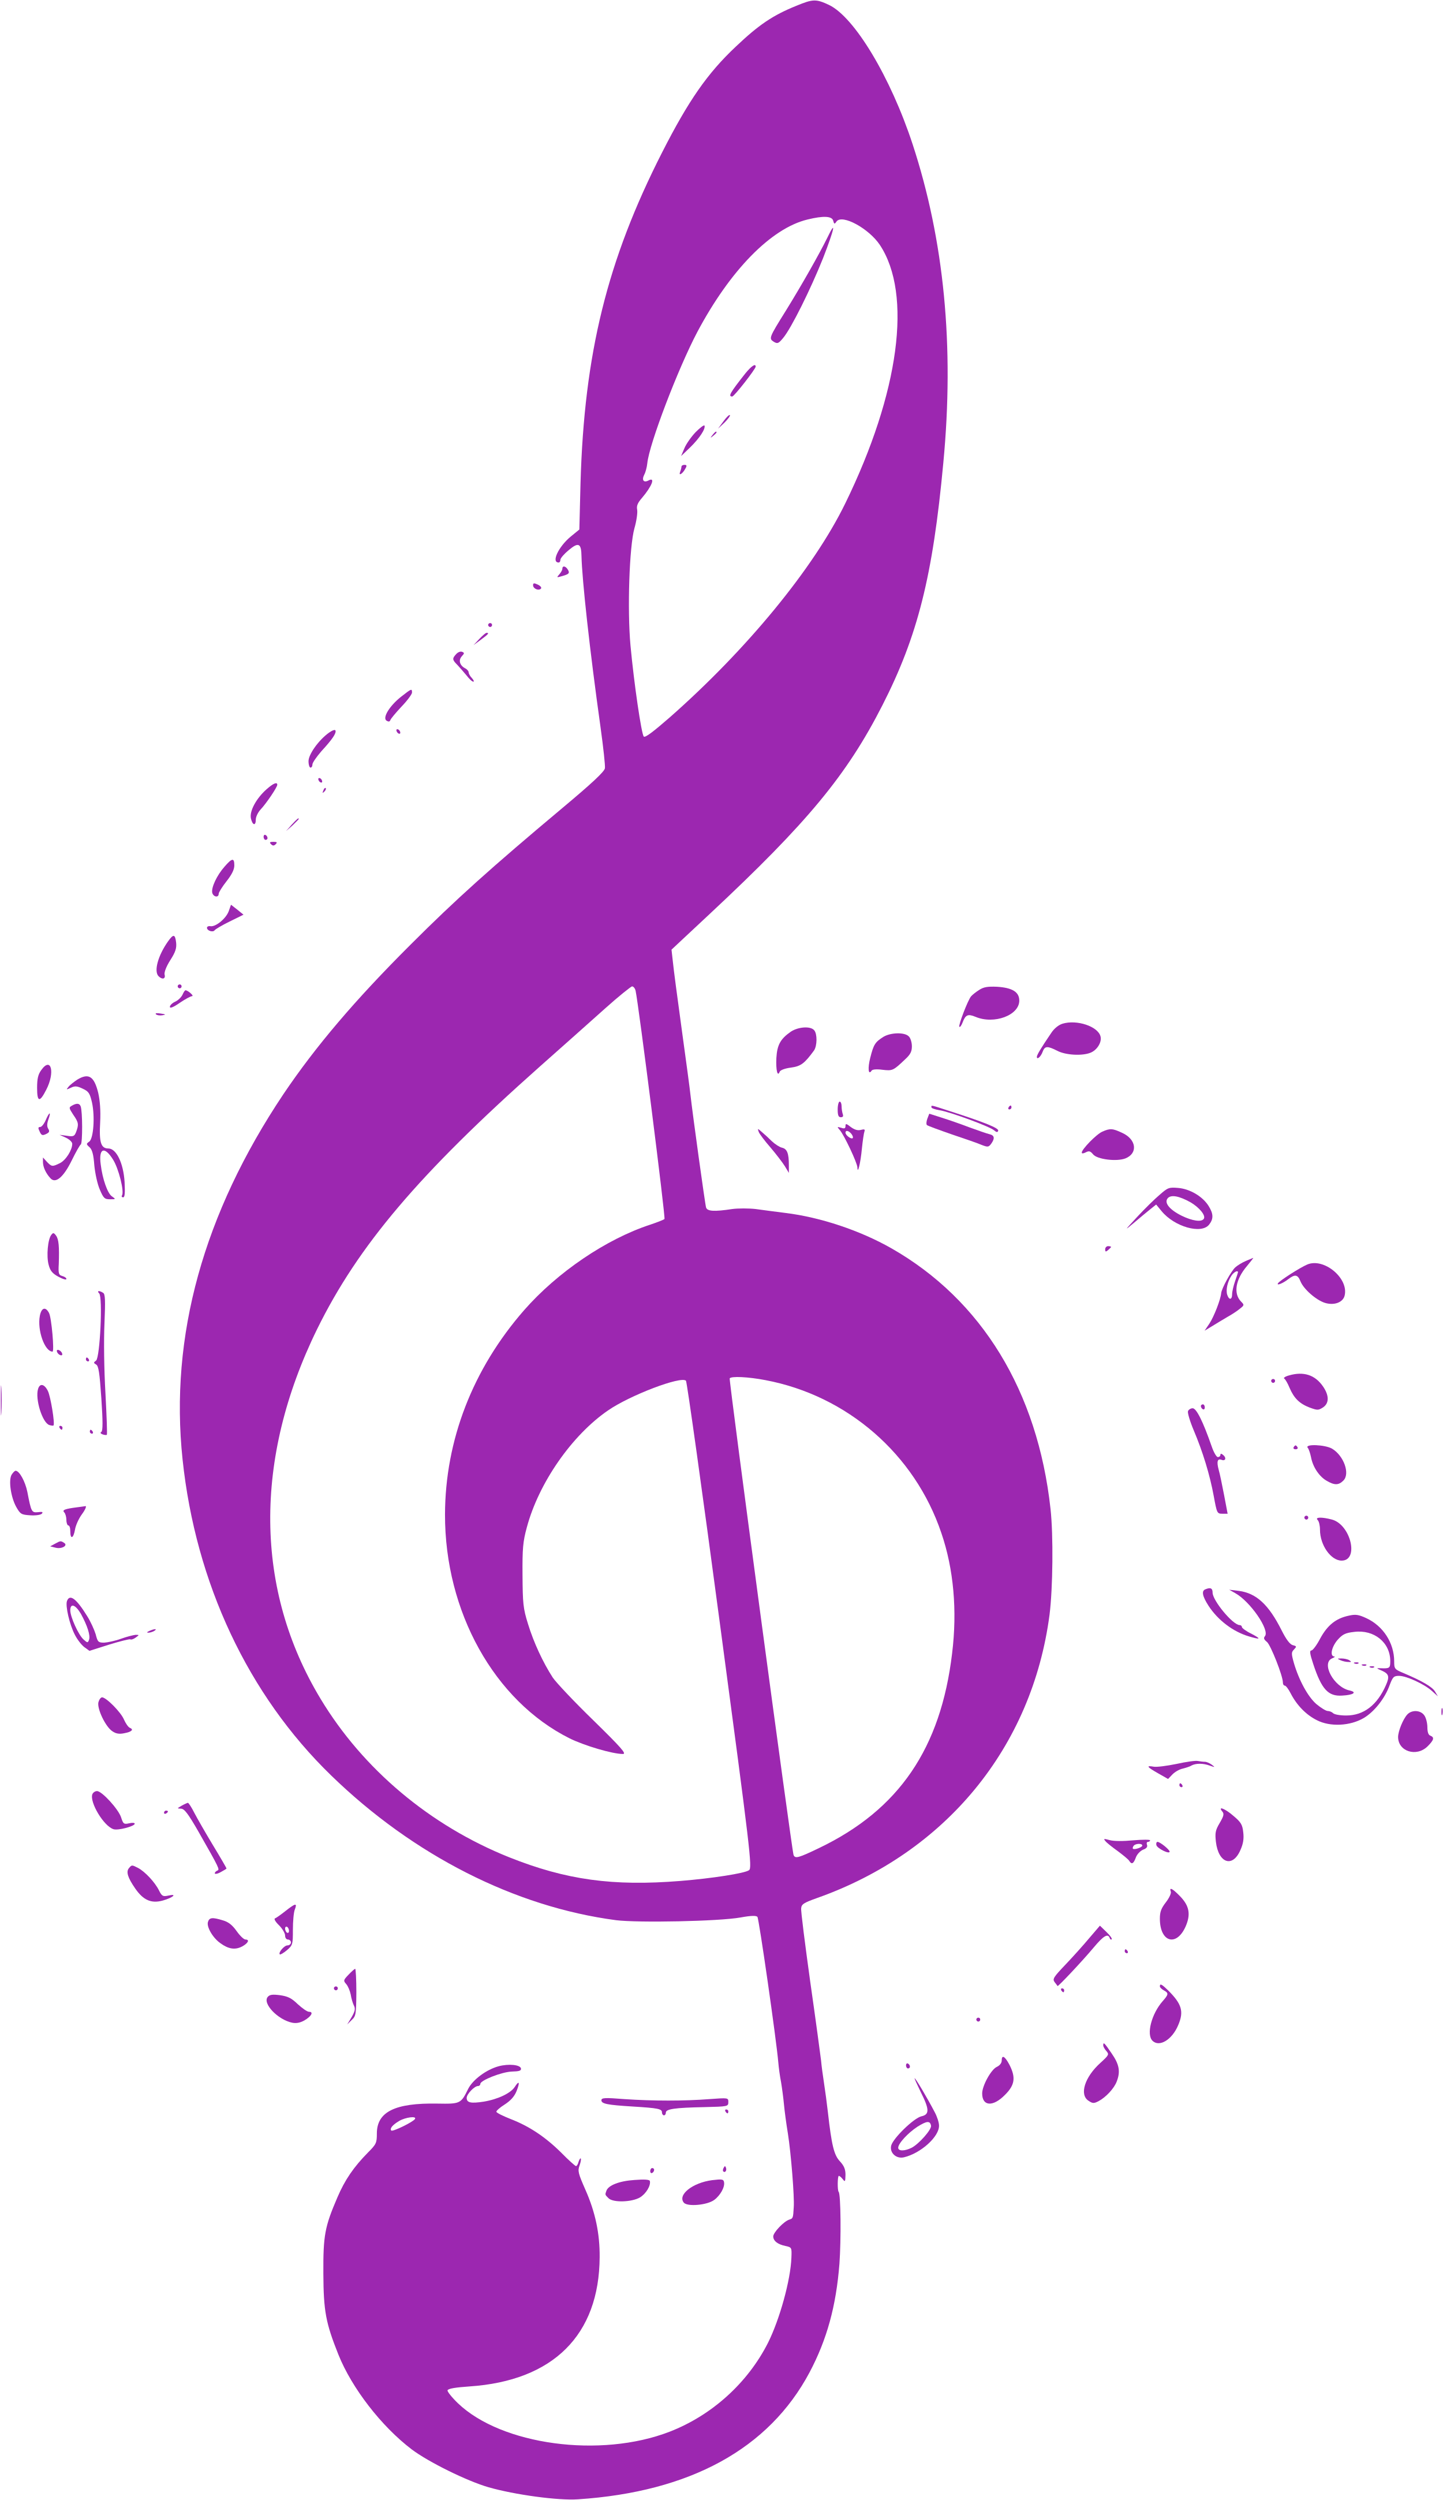 <?xml version="1.0" standalone="no"?>
<!DOCTYPE svg PUBLIC "-//W3C//DTD SVG 20010904//EN"
 "http://www.w3.org/TR/2001/REC-SVG-20010904/DTD/svg10.dtd">
<svg version="1.0" xmlns="http://www.w3.org/2000/svg"
 width="739pt" height="1280pt" viewBox="0 0 739 1280"
 preserveAspectRatio="xMidYMid meet">
<g transform="translate(0,1280) scale(0.1,-0.1)"
fill="#9c27b0" stroke="none">
<path d="M4080 12771 c-122 -49 -194 -98 -311 -209 -146 -137 -243 -277 -378
-542 -282 -554 -399 -1030 -418 -1693 l-6 -238 -44 -36 c-63 -52 -101 -133
-62 -133 5 0 9 6 9 14 0 8 19 30 42 49 51 43 65 36 66 -31 3 -121 41 -472 98
-879 14 -101 24 -193 22 -206 -2 -17 -65 -76 -218 -204 -363 -304 -546 -468
-776 -698 -288 -287 -488 -523 -652 -766 -410 -612 -584 -1240 -517 -1871 67
-634 336 -1206 761 -1618 421 -409 942 -673 1459 -741 112 -14 527 -6 638 14
55 10 80 10 86 3 8 -10 97 -629 107 -746 2 -25 8 -70 14 -100 5 -30 12 -82 15
-115 3 -33 12 -100 20 -148 16 -101 34 -325 30 -377 -3 -57 -4 -58 -23 -64
-28 -9 -82 -66 -82 -86 0 -23 23 -41 63 -49 32 -7 32 -8 30 -60 -4 -114 -60
-316 -120 -436 -104 -205 -287 -371 -504 -455 -354 -137 -861 -68 -1084 146
-31 30 -55 60 -53 66 3 9 41 15 113 20 428 29 664 263 666 662 1 120 -22 230
-73 345 -37 84 -40 96 -30 124 6 17 9 33 6 36 -2 3 -7 -5 -11 -17 -3 -12 -9
-22 -13 -22 -4 0 -39 31 -76 69 -81 80 -163 135 -259 172 -38 15 -71 31 -73
37 -1 5 18 22 42 37 31 20 50 41 61 68 19 47 14 58 -9 22 -21 -32 -86 -63
-159 -75 -65 -10 -87 -6 -87 19 0 20 40 61 58 61 7 0 12 5 12 11 0 18 109 61
161 63 38 1 49 4 47 16 -4 19 -63 25 -115 11 -62 -17 -131 -68 -155 -115 -38
-77 -40 -78 -158 -76 -217 4 -310 -42 -310 -153 0 -48 -3 -55 -45 -97 -74 -75
-119 -141 -157 -230 -65 -151 -73 -195 -72 -390 1 -193 12 -252 77 -415 69
-172 220 -367 375 -485 86 -65 283 -162 393 -194 136 -39 359 -69 459 -62 575
38 978 259 1186 650 89 168 136 339 153 556 9 124 7 357 -4 368 -7 8 -6 82 1
82 4 0 13 -8 20 -17 12 -16 13 -13 14 22 0 29 -7 46 -29 70 -30 32 -42 82 -61
250 -5 44 -14 112 -20 150 -6 39 -13 90 -15 115 -3 25 -27 205 -55 400 -27
195 -49 366 -47 380 2 21 13 28 80 52 660 233 1103 772 1192 1451 17 134 20
407 5 542 -66 602 -352 1070 -815 1334 -160 91 -363 159 -543 181 -48 6 -116
15 -152 20 -36 4 -90 4 -120 0 -92 -14 -128 -12 -134 8 -5 15 -68 471 -80 577
-2 22 -22 171 -44 330 -22 160 -43 318 -46 351 l-7 62 198 185 c498 465 700
709 882 1066 181 355 258 660 312 1241 57 599 4 1140 -157 1631 -113 344 -298
652 -429 714 -66 31 -82 30 -165 -4z m187 -1101 c5 -18 7 -19 17 -4 29 39 166
-36 222 -120 167 -252 100 -756 -177 -1323 -162 -332 -503 -747 -898 -1095
-86 -75 -127 -106 -134 -99 -12 12 -50 272 -68 465 -17 185 -6 508 20 601 11
38 17 81 14 96 -4 19 3 35 25 60 51 60 70 109 33 89 -25 -13 -36 2 -21 31 6
11 13 37 15 57 10 100 158 486 256 672 168 316 378 531 564 576 81 20 126 18
132 -6z m-1012 -3942 c16 -74 154 -1163 148 -1169 -4 -4 -37 -17 -73 -29 -226
-74 -476 -244 -646 -438 -263 -301 -404 -665 -405 -1046 -1 -497 252 -953 638
-1146 75 -37 219 -80 273 -80 20 0 -7 31 -152 173 -97 94 -190 193 -207 218
-50 77 -98 180 -127 275 -25 80 -27 105 -28 249 -1 137 2 172 22 245 61 228
231 472 416 599 113 78 374 177 399 152 5 -5 84 -568 175 -1252 155 -1159 165
-1242 148 -1254 -21 -16 -190 -42 -351 -55 -346 -28 -586 5 -877 121 -405 162
-749 451 -966 811 -338 559 -344 1228 -18 1893 210 427 522 795 1140 1344 115
102 266 236 335 298 69 62 132 112 138 113 7 0 15 -10 18 -22z m665 -1994
c419 -79 765 -379 901 -783 63 -184 82 -397 55 -616 -58 -486 -272 -800 -680
-996 -108 -52 -124 -56 -132 -36 -9 24 -332 2432 -327 2440 7 12 95 8 183 -9z
m-1795 -3783 c-9 -15 -114 -66 -121 -59 -9 10 5 28 40 49 32 19 92 27 81 10z"/>
<path d="M4237 11583 c-42 -85 -131 -242 -212 -373 -88 -141 -88 -143 -62
-160 19 -11 24 -9 48 20 41 49 140 248 204 408 58 149 70 205 22 105z"/>
<path d="M3817 10888 c-79 -100 -89 -118 -67 -118 10 0 120 141 120 153 0 18
-22 3 -53 -35z"/>
<path d="M3705 10643 l-28 -38 34 32 c18 18 30 35 27 38 -3 3 -18 -11 -33 -32z"/>
<path d="M3563 10588 c-23 -24 -49 -61 -58 -83 l-17 -40 47 45 c47 46 79 94
73 111 -2 5 -22 -10 -45 -33z"/>
<path d="M3649 10573 c-13 -16 -12 -17 4 -4 16 13 21 21 13 21 -2 0 -10 -8
-17 -17z"/>
<path d="M3490 10411 c0 -5 -3 -17 -7 -27 -9 -23 13 -10 27 17 9 15 7 19 -5
19 -8 0 -15 -4 -15 -9z"/>
<path d="M2880 9888 c0 -6 -7 -19 -16 -29 -15 -17 -14 -17 20 -7 30 9 34 14
25 30 -11 20 -29 24 -29 6z"/>
<path d="M2730 9804 c0 -18 28 -30 40 -18 5 5 -1 14 -16 21 -19 9 -24 8 -24
-3z"/>
<path d="M2500 9600 c0 -5 5 -10 10 -10 6 0 10 5 10 10 0 6 -4 10 -10 10 -5 0
-10 -4 -10 -10z"/>
<path d="M2454 9528 l-29 -31 38 28 c38 28 44 35 29 35 -5 0 -21 -14 -38 -32z"/>
<path d="M2336 9451 c-21 -23 -20 -29 7 -56 12 -13 33 -37 47 -54 13 -17 28
-31 34 -31 5 0 2 8 -7 18 -10 10 -17 24 -17 30 0 6 -8 16 -19 21 -27 15 -34
41 -16 61 14 15 14 18 1 23 -8 3 -21 -2 -30 -12z"/>
<path d="M2053 9232 c-59 -47 -96 -108 -73 -122 10 -6 16 -5 19 3 2 7 28 38
57 69 30 31 54 64 54 72 0 22 -2 21 -57 -22z"/>
<path d="M1685 9049 c-53 -38 -105 -111 -105 -146 0 -18 5 -33 10 -33 6 0 10
7 10 16 0 9 21 39 46 68 57 62 77 92 72 106 -2 6 -16 1 -33 -11z"/>
<path d="M2030 9061 c0 -5 5 -13 10 -16 6 -3 10 -2 10 4 0 5 -4 13 -10 16 -5
3 -10 2 -10 -4z"/>
<path d="M1630 8811 c0 -5 5 -13 10 -16 6 -3 10 -2 10 4 0 5 -4 13 -10 16 -5
3 -10 2 -10 -4z"/>
<path d="M1365 8759 c-53 -47 -88 -112 -80 -149 8 -36 25 -40 25 -6 0 14 11
37 25 52 30 32 85 114 85 126 0 16 -20 8 -55 -23z"/>
<path d="M1656 8753 c-6 -14 -5 -15 5 -6 7 7 10 15 7 18 -3 3 -9 -2 -12 -12z"/>
<path d="M1494 8578 l-29 -33 33 29 c17 17 32 31 32 33 0 8 -8 1 -36 -29z"/>
<path d="M1350 8516 c0 -9 5 -16 10 -16 6 0 10 4 10 9 0 6 -4 13 -10 16 -5 3
-10 -1 -10 -9z"/>
<path d="M1388 8478 c9 -9 15 -9 24 0 9 9 7 12 -12 12 -19 0 -21 -3 -12 -12z"/>
<path d="M1150 8363 c-40 -45 -69 -108 -63 -134 6 -22 33 -26 33 -5 0 7 18 36
40 64 27 34 40 60 40 81 0 40 -11 39 -50 -6z"/>
<path d="M1171 8134 c-14 -37 -66 -80 -93 -76 -10 2 -18 -2 -18 -8 0 -15 30
-25 39 -13 3 5 38 26 77 45 l71 35 -32 26 -32 25 -12 -34z"/>
<path d="M861 7981 c-52 -73 -74 -154 -49 -179 19 -19 37 -14 31 8 -3 11 8 41
29 74 27 42 33 62 30 90 -5 44 -14 45 -41 7z"/>
<path d="M910 7750 c0 -5 5 -10 10 -10 6 0 10 5 10 10 0 6 -4 10 -10 10 -5 0
-10 -4 -10 -10z"/>
<path d="M5015 7732 c-16 -10 -35 -25 -42 -33 -17 -21 -66 -149 -60 -156 4 -3
11 7 17 23 15 39 27 44 66 28 95 -40 224 8 224 83 0 44 -35 66 -114 71 -47 2
-68 -1 -91 -16z"/>
<path d="M935 7708 c-6 -13 -22 -29 -37 -36 -16 -7 -28 -19 -28 -27 0 -9 18
-2 51 21 28 19 56 34 63 34 11 1 -22 30 -34 30 -3 0 -10 -10 -15 -22z"/>
<path d="M799 7607 c5 -5 19 -7 32 -5 20 3 19 5 -9 9 -20 3 -29 2 -23 -4z"/>
<path d="M5442 7559 c-20 -6 -43 -24 -58 -47 -53 -78 -74 -113 -74 -123 0 -17
21 1 30 27 11 29 24 30 75 4 42 -22 126 -27 169 -10 34 13 60 54 52 84 -13 51
-121 87 -194 65z"/>
<path d="M4050 7518 c-53 -37 -70 -67 -74 -135 -3 -62 6 -99 17 -70 3 8 26 17
57 21 52 7 70 21 119 88 16 24 17 84 1 103 -19 23 -82 18 -120 -7z"/>
<path d="M4525 7492 c-43 -27 -51 -39 -68 -107 -14 -54 -10 -93 7 -66 4 6 26
8 55 4 52 -6 55 -5 117 54 26 24 34 39 34 66 0 20 -7 43 -16 51 -21 22 -92 20
-129 -2z"/>
<path d="M211 7321 c-16 -22 -21 -44 -21 -91 0 -73 13 -76 47 -9 46 89 25 172
-26 100z"/>
<path d="M395 7272 c-16 -11 -36 -26 -44 -36 -13 -16 -12 -16 12 -5 21 10 32
9 61 -5 30 -14 36 -23 47 -70 16 -72 8 -185 -14 -201 -16 -11 -16 -13 2 -29
13 -12 20 -37 24 -92 4 -41 16 -97 28 -124 19 -45 25 -50 52 -50 31 0 31 0 10
15 -22 15 -48 88 -57 162 -12 85 19 97 63 26 29 -46 58 -163 46 -183 -4 -6 -1
-10 6 -10 8 0 10 22 7 79 -6 96 -42 171 -83 171 -38 0 -48 31 -42 134 3 61 -1
111 -10 151 -21 85 -49 103 -108 67z"/>
<path d="M4290 7120 c0 -30 4 -40 16 -40 11 0 14 5 10 16 -3 9 -6 27 -6 40 0
13 -4 24 -10 24 -5 0 -10 -18 -10 -40z"/>
<path d="M368 7139 c-16 -9 -15 -12 7 -46 28 -40 29 -50 15 -88 -9 -23 -14
-25 -47 -20 l-38 5 33 -15 c17 -8 32 -22 32 -31 0 -32 -33 -84 -63 -99 -39
-19 -42 -19 -67 7 l-20 22 0 -23 c0 -25 14 -57 38 -83 26 -30 67 4 110 92 20
41 41 78 46 81 9 7 9 170 -1 195 -6 16 -21 17 -45 3z"/>
<path d="M4770 7131 c0 -5 18 -11 41 -15 53 -8 259 -84 280 -103 13 -11 18
-11 21 -2 4 13 -67 42 -247 100 -102 33 -95 32 -95 20z"/>
<path d="M5165 7130 c-3 -5 -1 -10 4 -10 6 0 11 5 11 10 0 6 -2 10 -4 10 -3 0
-8 -4 -11 -10z"/>
<path d="M234 7065 c-8 -19 -21 -35 -28 -35 -11 0 -12 -5 -3 -23 9 -20 14 -22
33 -13 17 8 19 14 11 27 -7 11 -7 26 1 48 15 42 5 40 -14 -4z"/>
<path d="M4749 7072 c-5 -14 -6 -28 -2 -32 4 -4 62 -25 128 -48 66 -22 135
-46 153 -54 31 -12 35 -11 48 6 20 28 17 43 -8 49 -13 3 -59 19 -103 35 -44
17 -108 39 -143 50 l-63 20 -10 -26z"/>
<path d="M4330 7035 c0 -12 -5 -15 -22 -9 -22 6 -22 6 -7 -12 22 -25 89 -167
90 -191 1 -39 16 22 23 96 4 40 10 80 13 88 4 11 0 13 -19 8 -16 -4 -32 1 -51
15 -23 18 -27 19 -27 5z m30 -40 c7 -9 10 -18 7 -22 -8 -7 -37 15 -37 28 0 14
16 11 30 -6z"/>
<path d="M3886 7004 c4 -10 31 -46 60 -79 28 -33 61 -76 73 -95 l21 -35 0 40
c0 60 -9 83 -35 89 -13 3 -36 18 -52 33 -16 16 -39 37 -51 47 -23 20 -23 20
-16 0z"/>
<path d="M5645 7006 c-30 -13 -105 -90 -105 -107 0 -6 8 -5 20 1 17 9 24 7 38
-10 21 -26 120 -38 165 -21 66 26 57 98 -16 131 -49 23 -62 24 -102 6z"/>
<path d="M5939 6683 c-25 -21 -77 -72 -115 -113 -67 -73 -68 -73 -16 -30 29
25 67 56 83 69 l30 24 28 -34 c66 -80 203 -119 243 -69 23 29 23 55 -2 95 -30
49 -96 88 -156 93 -47 4 -53 2 -95 -35z m159 -39 c45 -27 78 -67 67 -84 -11
-18 -59 -11 -114 16 -62 31 -90 66 -71 89 17 20 59 12 118 -21z"/>
<path d="M263 6478 c-18 -21 -26 -109 -14 -153 8 -31 19 -45 51 -62 22 -12 40
-17 40 -11 0 5 -9 12 -21 15 -18 5 -21 12 -18 62 3 89 0 126 -14 145 -11 15
-15 16 -24 4z"/>
<path d="M5660 6404 c0 -14 3 -14 15 -4 8 7 15 14 15 16 0 2 -7 4 -15 4 -8 0
-15 -7 -15 -16z"/>
<path d="M6380 6344 c-19 -8 -43 -23 -53 -32 -22 -19 -71 -109 -73 -133 -3
-33 -37 -120 -60 -155 l-25 -37 38 23 c21 13 56 34 78 47 22 12 51 31 64 42
23 18 24 20 8 36 -42 41 -30 114 29 183 19 23 34 42 32 42 -2 -1 -19 -8 -38
-16z m-40 -58 c0 -2 -7 -23 -15 -46 -8 -23 -15 -53 -15 -66 0 -30 -16 -31 -25
-3 -8 24 1 66 21 97 12 19 34 31 34 18z"/>
<path d="M6695 6326 c-38 -16 -142 -83 -150 -96 -9 -14 25 -1 54 22 33 25 47
23 61 -12 16 -40 79 -95 124 -110 47 -15 93 1 102 36 23 89 -106 196 -191 160z"/>
<path d="M508 6178 c19 -19 4 -329 -16 -344 -14 -10 -13 -12 0 -20 13 -7 18
-42 27 -173 8 -118 8 -167 0 -172 -7 -4 -4 -9 7 -13 9 -3 19 -4 21 -2 3 2 -1
98 -7 213 -7 121 -9 270 -5 357 5 119 4 151 -7 157 -20 13 -34 11 -20 -3z"/>
<path d="M204 6063 c-14 -73 25 -183 65 -183 10 0 -5 174 -18 198 -18 34 -39
27 -47 -15z"/>
<path d="M292 5879 c2 -7 10 -15 17 -17 8 -3 12 1 9 9 -2 7 -10 15 -17 17 -8
3 -12 -1 -9 -9z"/>
<path d="M440 5840 c0 -5 5 -10 11 -10 5 0 7 5 4 10 -3 6 -8 10 -11 10 -2 0
-4 -4 -4 -10z"/>
<path d="M6601 5758 c-19 -5 -30 -13 -24 -16 6 -4 18 -25 27 -47 23 -54 51
-81 102 -101 41 -15 45 -15 69 0 32 21 33 60 1 107 -41 60 -100 79 -175 57z"/>
<path d="M4 5630 c0 -69 1 -97 3 -62 2 34 2 90 0 125 -2 34 -3 6 -3 -63z"/>
<path d="M6510 5730 c0 -5 5 -10 10 -10 6 0 10 5 10 10 0 6 -4 10 -10 10 -5 0
-10 -4 -10 -10z"/>
<path d="M195 5689 c-16 -51 22 -174 58 -185 10 -3 20 -4 21 -2 8 9 -15 150
-29 177 -18 36 -41 40 -50 10z"/>
<path d="M6150 5601 c0 -6 5 -13 10 -16 6 -3 10 1 10 9 0 9 -4 16 -10 16 -5 0
-10 -4 -10 -9z"/>
<path d="M6084 5575 c-3 -8 10 -52 29 -97 47 -111 83 -229 103 -338 16 -87 17
-90 44 -90 l27 0 -18 95 c-10 52 -22 111 -28 131 -11 41 -6 58 15 50 20 -8 26
10 9 24 -10 9 -15 9 -15 1 0 -6 -6 -11 -13 -11 -7 0 -21 24 -31 53 -46 132
-79 197 -98 197 -10 0 -21 -7 -24 -15z"/>
<path d="M305 5490 c3 -5 8 -10 11 -10 2 0 4 5 4 10 0 6 -5 10 -11 10 -5 0 -7
-4 -4 -10z"/>
<path d="M460 5470 c0 -5 5 -10 11 -10 5 0 7 5 4 10 -3 6 -8 10 -11 10 -2 0
-4 -4 -4 -10z"/>
<path d="M6625 5390 c-3 -5 1 -10 10 -10 9 0 13 5 10 10 -3 6 -8 10 -10 10 -2
0 -7 -4 -10 -10z"/>
<path d="M6697 5388 c6 -7 13 -29 17 -48 9 -49 40 -97 78 -120 42 -25 63 -25
88 0 35 35 2 127 -58 163 -36 21 -141 25 -125 5z"/>
<path d="M59 5249 c-16 -30 -3 -115 24 -164 21 -37 26 -40 71 -43 28 -2 54 2
60 8 8 9 3 11 -19 8 -33 -3 -35 0 -55 104 -11 54 -41 108 -60 108 -5 0 -14
-10 -21 -21z"/>
<path d="M395 5083 c-63 -8 -78 -14 -66 -26 6 -6 11 -24 11 -39 0 -15 5 -28
10 -28 6 0 10 -13 10 -30 0 -43 16 -37 24 8 3 21 19 57 36 80 17 23 24 41 18
41 -7 -1 -26 -4 -43 -6z"/>
<path d="M6680 5030 c0 -5 5 -10 10 -10 6 0 10 5 10 10 0 6 -4 10 -10 10 -5 0
-10 -4 -10 -10z"/>
<path d="M6748 5018 c7 -7 12 -29 12 -50 0 -79 56 -158 111 -158 90 0 47 183
-49 210 -53 14 -89 13 -74 -2z"/>
<path d="M281 4896 l-24 -13 28 -7 c32 -8 65 12 43 25 -17 11 -18 11 -47 -5z"/>
<path d="M6173 4663 c-21 -8 -15 -36 16 -84 48 -74 126 -133 207 -157 61 -18
65 -14 12 14 -27 13 -48 29 -48 34 0 6 -6 10 -12 10 -35 1 -138 126 -138 166
0 23 -11 28 -37 17z"/>
<path d="M6325 4644 c77 -42 179 -190 153 -221 -8 -10 -5 -17 11 -30 19 -17
81 -173 81 -207 0 -9 4 -16 10 -16 5 0 19 -18 30 -40 31 -60 78 -109 134 -137
68 -35 170 -30 240 11 54 32 109 101 133 169 16 42 21 47 48 47 38 0 131 -43
169 -78 l30 -27 -15 25 c-15 24 -64 53 -163 95 -44 18 -46 22 -46 59 0 94 -56
181 -142 221 -41 19 -56 21 -91 13 -66 -14 -109 -49 -146 -117 -17 -33 -38
-61 -45 -61 -10 0 -8 -17 9 -68 43 -131 77 -168 149 -163 57 3 78 17 38 26
-81 17 -148 141 -89 165 12 5 16 9 10 9 -24 2 -13 50 17 85 26 29 40 36 85 41
102 13 185 -54 185 -150 0 -36 -4 -38 -50 -36 -23 1 -22 0 8 -13 35 -16 39
-30 20 -73 -45 -103 -114 -156 -204 -156 -31 0 -60 5 -67 12 -6 6 -18 11 -27
11 -9 0 -35 16 -58 35 -44 38 -90 123 -116 212 -13 47 -13 54 1 68 14 15 14
17 -6 22 -15 4 -34 29 -58 77 -66 131 -129 189 -218 201 l-50 6 30 -17z"/>
<path d="M343 4603 c-9 -24 13 -120 40 -172 12 -24 34 -53 49 -64 l26 -19 101
32 c55 17 104 29 108 27 5 -3 17 1 28 9 19 14 19 14 -1 14 -10 -1 -44 -9 -74
-20 -30 -11 -69 -19 -87 -20 -30 0 -33 4 -43 43 -7 23 -26 65 -43 92 -56 91
-90 116 -104 78z m71 -65 c33 -60 50 -112 42 -133 -6 -17 -8 -17 -28 1 -26 23
-68 116 -68 149 0 39 26 30 54 -17z"/>
<path d="M765 4450 c-13 -6 -15 -9 -5 -9 8 0 22 4 30 9 18 12 2 12 -25 0z"/>
<path d="M6865 4300 c11 -5 29 -9 40 -9 17 -1 17 1 5 9 -8 5 -26 9 -40 9 -23
0 -23 -1 -5 -9z"/>
<path d="M6938 4283 c7 -3 16 -2 19 1 4 3 -2 6 -13 5 -11 0 -14 -3 -6 -6z"/>
<path d="M6978 4273 c7 -3 16 -2 19 1 4 3 -2 6 -13 5 -11 0 -14 -3 -6 -6z"/>
<path d="M7018 4263 c7 -3 16 -2 19 1 4 3 -2 6 -13 5 -11 0 -14 -3 -6 -6z"/>
<path d="M504 4085 c-8 -33 37 -127 72 -149 17 -12 35 -15 59 -10 39 7 52 19
30 28 -8 3 -21 22 -30 42 -15 37 -90 113 -112 114 -7 0 -15 -11 -19 -25z"/>
<path d="M7382 4035 c0 -16 2 -22 5 -12 2 9 2 23 0 30 -3 6 -5 -1 -5 -18z"/>
<path d="M7207 4022 c-22 -24 -47 -86 -47 -115 0 -74 94 -104 151 -48 33 33
36 46 14 55 -10 3 -15 19 -15 43 0 21 -7 49 -16 61 -19 27 -64 29 -87 4z"/>
<path d="M6025 3769 c-49 -10 -102 -17 -117 -14 -40 7 -35 -1 23 -34 l51 -29
23 24 c13 13 36 26 52 29 15 4 36 10 45 16 23 12 60 12 95 -1 26 -9 27 -9 9 5
-11 8 -27 15 -35 15 -9 0 -25 2 -36 4 -11 3 -60 -4 -110 -15z"/>
<path d="M6040 3660 c0 -5 5 -10 11 -10 5 0 7 5 4 10 -3 6 -8 10 -11 10 -2 0
-4 -4 -4 -10z"/>
<path d="M473 3614 c-15 -41 58 -163 108 -179 23 -8 109 15 109 28 0 5 -13 6
-29 2 -27 -6 -30 -3 -41 31 -14 42 -98 134 -123 134 -10 0 -20 -7 -24 -16z"/>
<path d="M930 3555 c-24 -14 -24 -14 -3 -15 17 0 36 -25 89 -117 109 -191 110
-195 97 -200 -7 -3 -13 -9 -13 -14 0 -5 14 -3 30 6 17 9 30 17 30 19 0 2 -31
56 -70 120 -38 63 -81 138 -95 165 -14 28 -29 51 -33 51 -4 -1 -18 -7 -32 -15z"/>
<path d="M6260 3525 c10 -12 7 -23 -14 -59 -22 -37 -24 -51 -19 -96 13 -109
85 -134 125 -43 15 33 19 59 15 92 -4 39 -12 52 -49 83 -43 38 -84 54 -58 23z"/>
<path d="M840 3519 c0 -5 5 -7 10 -4 6 3 10 8 10 11 0 2 -4 4 -10 4 -5 0 -10
-5 -10 -11z"/>
<path d="M5661 3374 c6 -8 35 -31 63 -51 28 -21 55 -43 59 -50 12 -20 22 -16
34 17 6 17 23 34 37 40 17 6 24 14 20 25 -3 8 -1 15 5 15 6 0 11 4 11 8 0 4
-39 4 -86 0 -52 -5 -99 -5 -121 1 -30 8 -33 8 -22 -5z m189 -23 c0 -9 -41 -23
-48 -16 -2 2 -1 8 3 14 8 13 45 15 45 2z"/>
<path d="M5922 3354 c3 -17 68 -49 68 -34 0 10 -49 50 -62 50 -5 0 -8 -7 -6
-16z"/>
<path d="M660 3235 c-15 -18 -6 -48 32 -103 42 -61 83 -79 143 -62 52 15 75
36 27 25 -28 -6 -33 -3 -48 27 -21 42 -71 95 -106 114 -33 17 -33 17 -48 -1z"/>
<path d="M5996 3115 c3 -8 -8 -32 -25 -54 -24 -31 -31 -49 -31 -84 0 -121 85
-146 132 -40 27 62 19 106 -29 155 -39 40 -56 48 -47 23z"/>
<path d="M1462 3016 c-24 -19 -48 -36 -54 -38 -6 -2 3 -18 21 -35 17 -17 31
-41 31 -52 0 -12 6 -21 15 -21 8 0 15 -7 15 -15 0 -8 -8 -15 -18 -15 -16 0
-48 -37 -39 -46 2 -3 19 7 36 21 30 26 31 30 31 105 0 43 4 90 10 104 13 34 4
33 -48 -8z m18 -102 c0 -8 -4 -12 -10 -9 -5 3 -10 13 -10 21 0 8 5 12 10 9 6
-3 10 -13 10 -21z"/>
<path d="M1065 2960 c-8 -25 25 -82 64 -109 41 -30 75 -35 110 -17 32 17 41
36 18 36 -8 0 -28 19 -45 43 -22 31 -42 47 -70 55 -55 17 -70 15 -77 -8z"/>
<path d="M5579 2878 c-29 -35 -84 -96 -122 -136 -61 -64 -68 -74 -56 -90 7 -9
14 -18 15 -20 2 -5 129 130 184 196 51 61 74 75 83 50 2 -7 7 -10 10 -7 4 3
-8 20 -27 38 l-33 32 -54 -63z"/>
<path d="M5760 2810 c0 -5 5 -10 11 -10 5 0 7 5 4 10 -3 6 -8 10 -11 10 -2 0
-4 -4 -4 -10z"/>
<path d="M1785 2690 c-27 -28 -27 -31 -12 -48 9 -10 19 -34 23 -53 3 -19 10
-44 16 -56 9 -17 6 -30 -11 -60 l-23 -38 23 23 c22 20 23 30 24 142 0 66 -3
120 -6 120 -3 0 -18 -13 -34 -30z"/>
<path d="M5940 2630 c0 -5 9 -14 20 -20 26 -14 25 -21 -6 -56 -57 -65 -84
-170 -52 -202 35 -35 101 5 132 80 30 70 18 108 -51 177 -33 32 -43 38 -43 21z"/>
<path d="M1710 2620 c0 -5 5 -10 10 -10 6 0 10 5 10 10 0 6 -4 10 -10 10 -5 0
-10 -4 -10 -10z"/>
<path d="M5435 2610 c3 -5 8 -10 11 -10 2 0 4 5 4 10 0 6 -5 10 -11 10 -5 0
-7 -4 -4 -10z"/>
<path d="M1371 2576 c-28 -33 52 -117 126 -132 21 -4 41 0 62 12 36 21 48 44
24 44 -10 0 -35 18 -58 39 -32 31 -50 40 -91 46 -39 5 -53 3 -63 -9z"/>
<path d="M5000 2460 c0 -5 5 -10 10 -10 6 0 10 5 10 10 0 6 -4 10 -10 10 -5 0
-10 -4 -10 -10z"/>
<path d="M5650 2328 c0 -6 7 -19 16 -29 15 -17 13 -21 -31 -61 -80 -72 -108
-162 -61 -193 22 -15 28 -15 53 -2 37 20 79 65 92 100 20 51 13 88 -26 144
-38 56 -43 60 -43 41z"/>
<path d="M5130 2250 c0 -12 -10 -25 -25 -32 -29 -13 -75 -96 -75 -136 0 -66
55 -70 116 -8 52 51 57 90 23 156 -23 43 -39 52 -39 20z"/>
<path d="M4640 2226 c0 -9 5 -16 10 -16 6 0 10 4 10 9 0 6 -4 13 -10 16 -5 3
-10 -1 -10 -9z"/>
<path d="M4715 2090 c45 -89 46 -116 4 -125 -39 -9 -145 -112 -155 -150 -9
-37 26 -69 65 -60 86 20 182 106 180 163 0 15 -10 46 -22 68 -37 71 -98 174
-103 174 -2 0 12 -31 31 -70z m53 -173 c4 -19 -61 -93 -99 -113 -36 -18 -69
-18 -69 0 0 22 50 76 99 108 48 30 64 31 69 5z"/>
<path d="M3080 2047 c0 -18 30 -24 161 -32 130 -8 149 -12 149 -30 0 -8 5 -15
10 -15 6 0 10 6 10 14 0 18 44 25 197 28 120 3 123 3 123 26 0 22 -1 22 -97
15 -128 -10 -289 -10 -435 0 -101 8 -118 7 -118 -6z"/>
<path d="M3715 1990 c3 -5 8 -10 11 -10 2 0 4 5 4 10 0 6 -5 10 -11 10 -5 0
-7 -4 -4 -10z"/>
<path d="M3706 1701 c-4 -7 -5 -15 -2 -18 9 -9 19 4 14 18 -4 11 -6 11 -12 0z"/>
<path d="M3330 1684 c0 -8 5 -12 10 -9 6 3 10 10 10 16 0 5 -4 9 -10 9 -5 0
-10 -7 -10 -16z"/>
<path d="M3250 1639 c-78 -5 -133 -27 -144 -54 -8 -22 -8 -21 10 -39 23 -24
120 -21 162 4 31 19 56 61 50 84 -2 7 -28 9 -78 5z"/>
<path d="M3647 1638 c-100 -13 -178 -75 -145 -115 18 -22 120 -13 156 14 31
23 55 66 50 91 -3 15 -10 16 -61 10z"/>
</g>
</svg>

